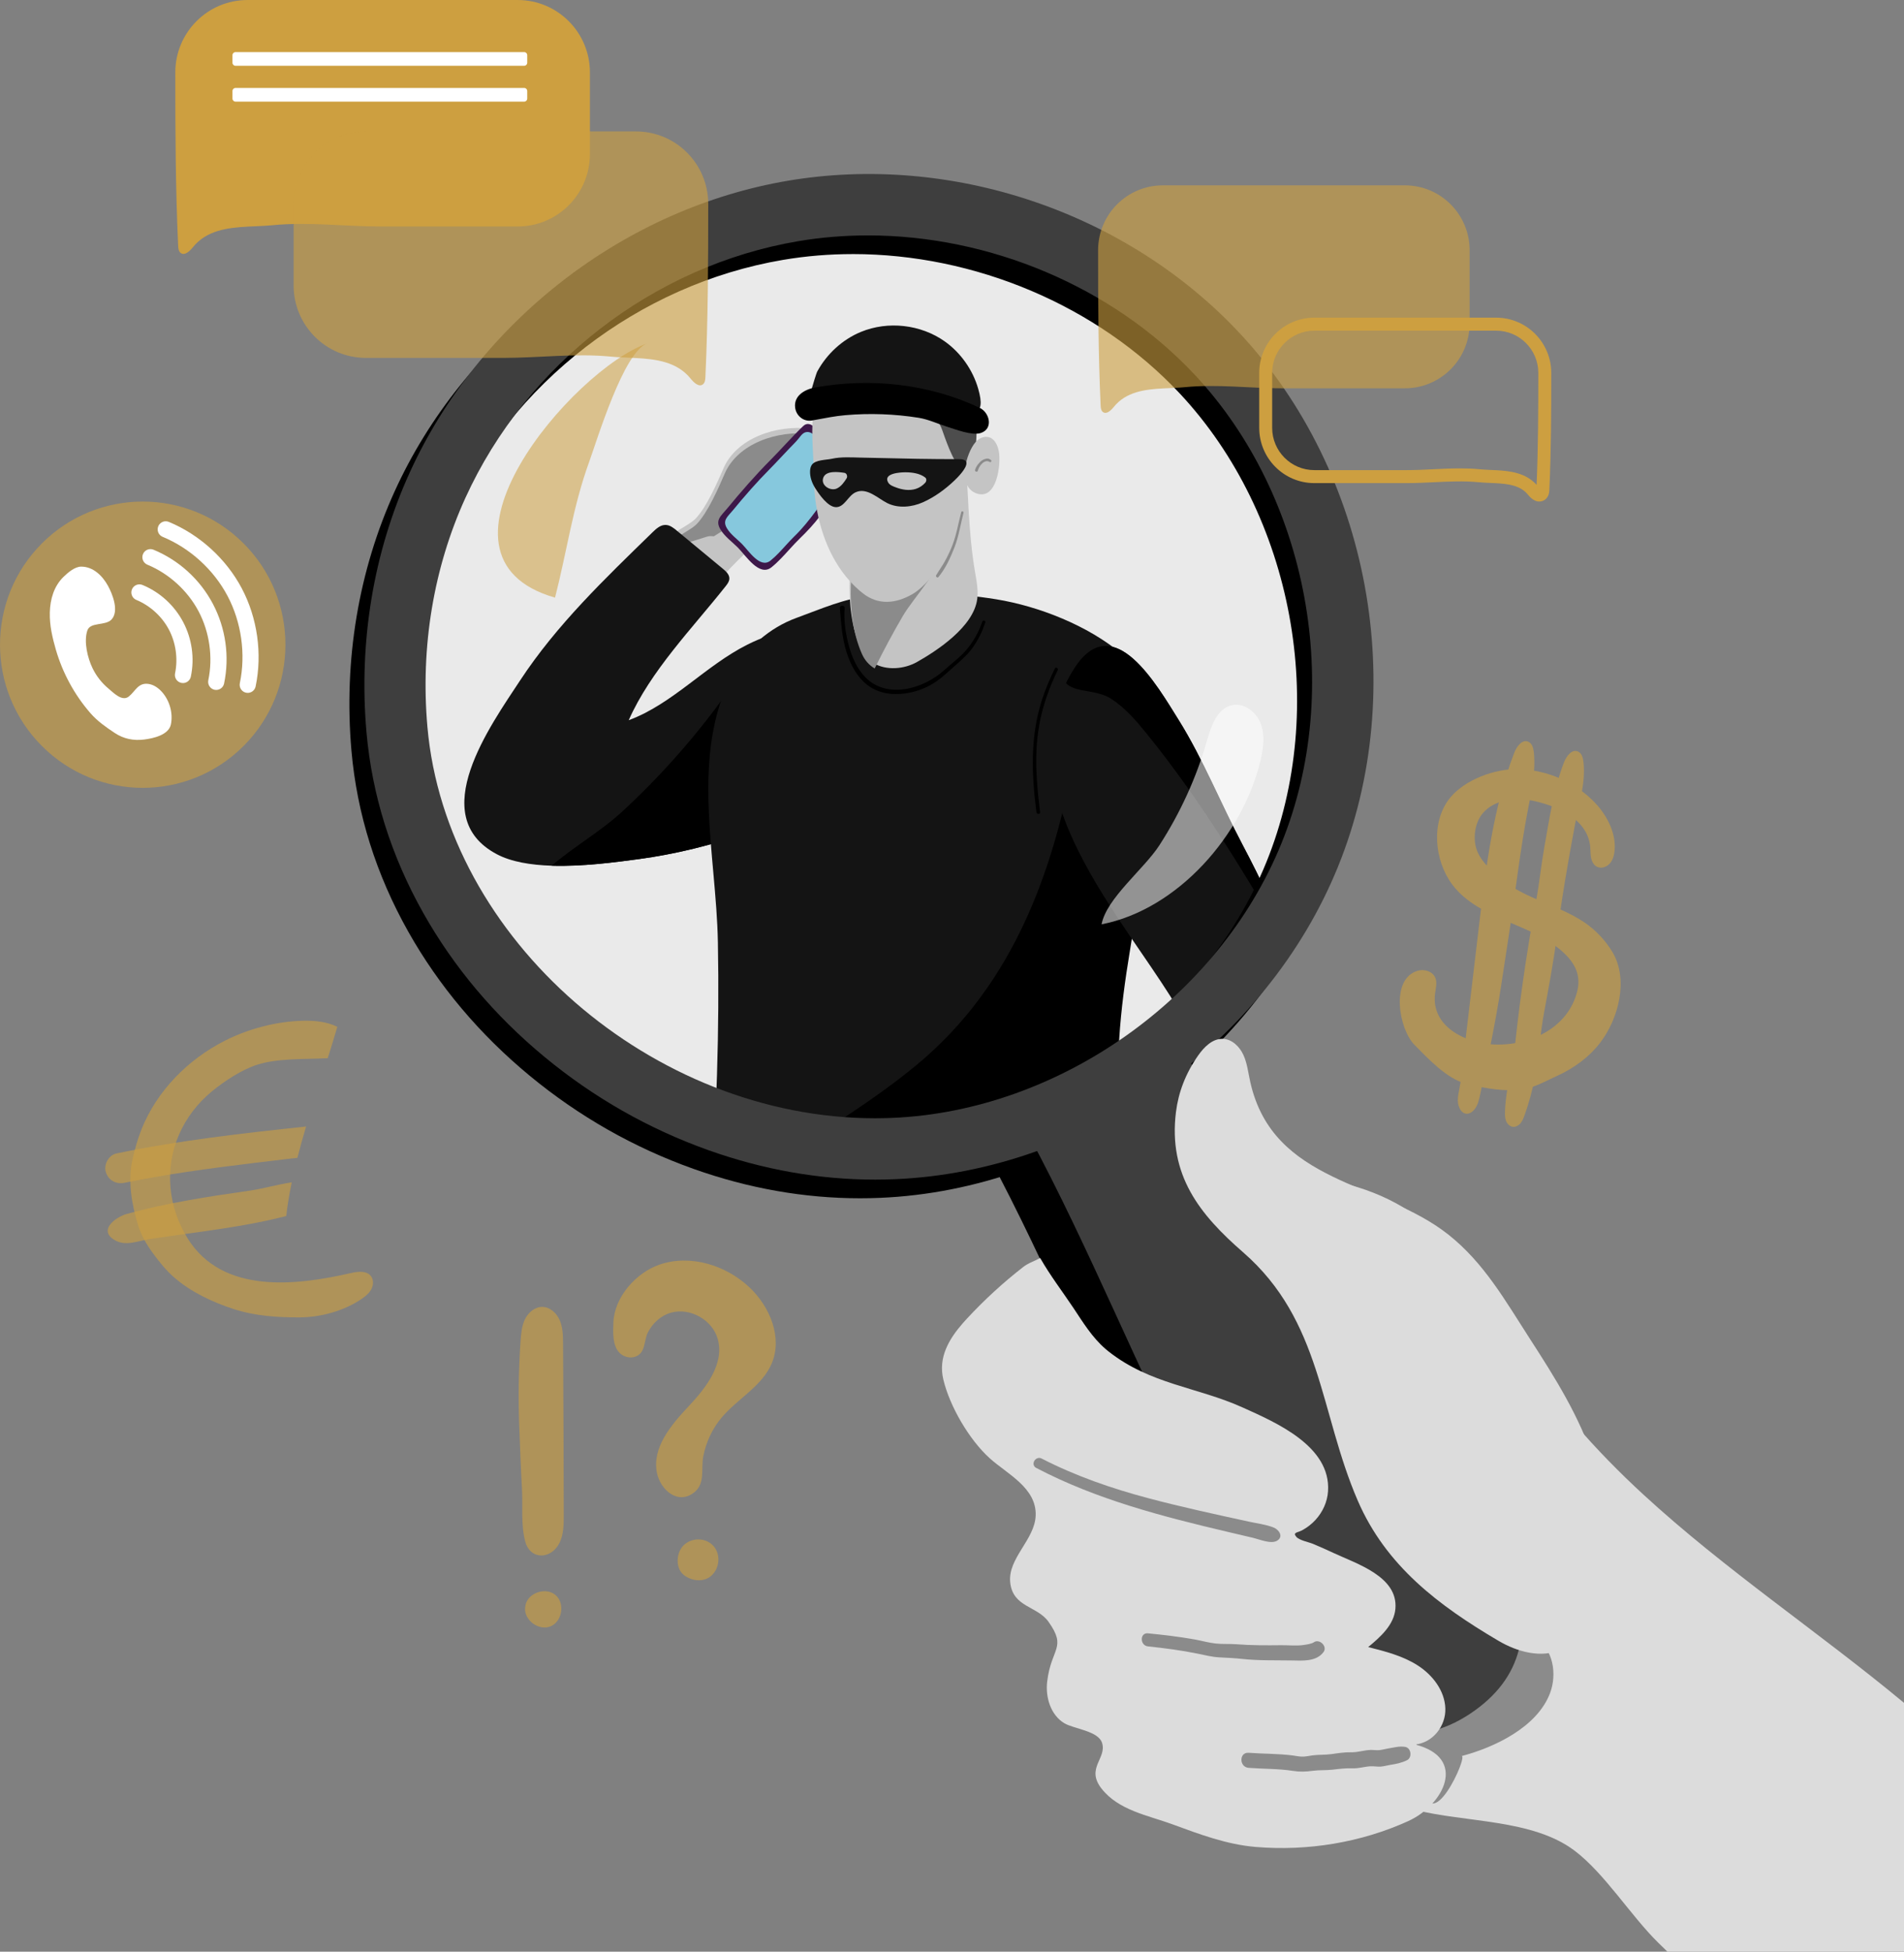 <svg width="100%" height="416" viewBox="0 0 406 416" fill="none" xmlns="http://www.w3.org/2000/svg">
<rect x="0" y="0" width="406" height="416" fill="#808080" stroke="none"/>
<g clip-path="url(#clip0_6_1369)">
<path d="M264.97 371.862C276.68 377.837 289.054 382.505 301.781 385.774C312.429 388.508 326.723 387.674 335.723 394.45C342.146 399.286 347.67 408.256 353.56 414.055C354.221 414.707 354.889 415.354 355.556 415.998H406V362.958C387.743 347.815 367.865 334.614 350.403 318.544C340.226 309.177 330.887 298.698 323.616 286.884C313.463 270.383 306.511 256.902 285.676 252.014C264.601 247.071 262.247 268.24 266.455 283.339C269.156 293.037 274.35 298.638 275.067 309.45C275.891 321.878 275.022 334.536 265.885 343.358C262.386 346.735 253.461 352.345 252.124 357.137C250.203 364.007 260.166 369.408 264.972 371.86L264.97 371.862Z" fill="#DCDCDC"></path>
<path d="M303.398 379.795C304.694 392.905 313.272 373.885 311.627 374.318C318.676 372.462 327.763 368.161 330.514 360.912C332.068 356.82 331.195 351.443 327.414 349.252C325.225 347.983 322.539 348 320.018 348.224C314.969 348.672 303.63 349.485 301.371 354.922C298.936 360.789 302.773 373.512 303.395 379.795H303.398Z" fill="#8B8B8B"></path>
<mask id="mask0_6_1369" style="mask-type:luminance" maskUnits="userSpaceOnUse" x="81" y="44" width="205" height="206">
<path d="M256.028 219.145C295.977 179.092 295.977 114.152 256.028 74.099C216.078 34.045 151.308 34.045 111.359 74.099C71.409 114.152 71.409 179.092 111.358 219.145C151.308 259.199 216.078 259.199 256.028 219.145Z" fill="white"></path>
</mask>
<g mask="url(#mask0_6_1369)">
<path d="M256.028 219.145C295.977 179.092 295.977 114.152 256.028 74.099C216.078 34.045 151.308 34.045 111.359 74.099C71.409 114.152 71.409 179.092 111.358 219.145C151.308 259.199 216.078 259.199 256.028 219.145Z" fill="#EAEAEA"></path>
<path d="M181.216 94.567C178.934 92.789 175.972 91.733 172.838 91.361C165.431 90.483 157.048 93.439 154.288 99.798C152.903 102.982 150.685 108.06 148.338 110.535C147.393 111.528 145.305 112.537 144.128 113.428C141.485 115.427 138.951 117.09 136.339 118.994C135.199 119.824 134.096 120.668 133.025 121.524C133.293 121.856 133.525 122.204 133.708 122.565C134.436 124.004 135.305 125.356 136.252 126.657C138.693 129.67 141.466 132.417 144.427 134.923C145.119 133.925 145.83 132.947 146.562 131.993C147.904 130.241 149.266 128.514 150.655 126.833C157.462 118.601 165.025 111.396 175.205 107.088C179.454 105.291 187.884 99.768 181.216 94.571V94.567Z" fill="#C4C4C4"></path>
<path d="M152.203 114.322C151.7 114.228 151.178 114.246 150.67 114.413C147.252 115.543 143.755 116.445 140.315 117.502C141.659 116.561 143.005 115.611 144.382 114.57C145.559 113.679 147.644 112.67 148.591 111.677C150.939 109.201 153.157 104.126 154.542 100.94C157.301 94.581 165.686 91.625 173.091 92.503C171.513 101.944 161.219 108.665 153.759 113.344C153.237 113.672 152.719 113.998 152.201 114.322H152.203Z" fill="#8B8B8B"></path>
<path d="M170.113 172.44C167.028 174.262 163.521 175.868 159.82 177.261C152.123 180.156 143.588 182.119 136.285 183.108C131.295 183.781 124.189 184.738 117.636 184.527C113.203 184.388 109.021 183.714 105.917 182.064C90.619 173.938 104.616 154.612 110.887 145.064C118.726 133.132 129.016 123.326 139.166 113.434C139.948 112.669 140.859 111.857 141.949 111.889C142.849 111.915 143.612 112.517 144.306 113.093C147.59 115.812 150.878 118.531 154.162 121.25C154.83 121.802 155.559 122.485 155.526 123.352C155.504 123.952 155.116 124.465 154.746 124.936C147.677 133.878 138.709 142.997 134.065 153.512C143.436 150.052 150.406 141.893 159.4 137.388C165.543 134.312 171.056 133.412 173.263 138.479C176.664 146.283 178.764 167.339 170.113 172.443V172.44Z" fill="#141414"></path>
<path d="M159.838 140.52C159.831 152.767 159.827 165.016 159.82 177.261C152.123 180.156 143.588 182.119 136.285 183.108C131.295 183.781 124.189 184.738 117.636 184.527C122.273 180.517 128.05 177.259 132.678 172.988C143.072 163.397 152.235 152.46 159.84 140.52H159.838Z" fill="black"></path>
<path d="M168.485 116.94C169.163 116.197 169.84 115.462 170.54 114.784C173.776 111.65 176.265 108.627 178.16 104.424C179.527 101.385 174.425 87.806 171.292 90.796C168.858 93.117 166.662 95.665 164.295 98.047C161.054 101.309 158.032 104.78 155.108 108.327C153.72 110.011 152.376 110.866 153.686 112.952C154.613 114.432 156.116 115.493 157.336 116.714C159.072 118.453 161.901 123.017 164.522 120.907C165.94 119.766 167.212 118.338 168.485 116.94Z" fill="#3D1849"></path>
<path d="M167.685 116.108C168.262 115.473 168.84 114.847 169.437 114.269C172.786 111.024 175.155 107.071 178.034 103.445C179.029 102.194 179.848 100.6 179.48 99.042C179.181 97.775 178.166 96.825 177.201 95.954C176.115 94.976 175.032 93.995 173.945 93.017C173.447 92.567 172.885 92.091 172.213 92.078C171.331 92.061 170.848 92.767 170.36 93.385C169.777 94.126 169.109 94.767 168.442 95.456C166.985 96.96 165.589 98.52 164.113 100.005C161.351 102.785 158.773 105.743 156.283 108.766C155.099 110.203 153.954 110.928 155.071 112.708C155.862 113.971 157.143 114.873 158.182 115.914C159.662 117.394 162.073 121.285 164.305 119.487C165.513 118.516 166.597 117.299 167.683 116.108H167.685Z" fill="#86C8DD"></path>
<path d="M152.897 228.808C152.819 231.288 152.723 233.768 152.613 236.245C152.251 244.348 147.681 260.666 152.016 267.781C155.504 273.478 177.824 270.185 184.342 270.185C188.097 270.185 240.292 269.525 240.342 270.185C240.058 266.454 239.642 262.689 239.017 258.757C238.939 258.295 238.863 257.832 238.79 257.369C236.852 245.469 235.675 233.348 236.696 221.277C237.22 215.033 238.317 208.891 239.637 202.801C239.663 202.677 239.689 202.553 239.715 202.433C240.021 201.029 240.338 199.625 240.665 198.226C241.018 196.707 241.38 195.187 241.747 193.672C242.295 191.395 242.85 189.121 243.398 186.848C243.581 186.087 243.76 185.329 243.938 184.57C245.933 176.107 248.204 167.933 248.774 159.172C249.221 152.31 244.14 143.575 239.249 139.441C232 133.312 221.452 129.209 212.443 127.742C203.561 126.297 194.511 126.042 185.569 126.986C179.97 127.577 175.079 129.8 169.859 131.695C164.08 133.793 159.079 138.161 156.261 143.51C147.076 160.934 152.732 181.929 153.079 200.871C153.25 210.182 153.187 219.497 152.894 228.806L152.897 228.808Z" fill="#141414"></path>
<path d="M238.918 244.085C238.35 236.508 238.176 228.884 238.666 221.279C239.067 215.035 239.904 208.893 240.912 202.803C240.931 202.679 240.951 202.555 240.973 202.436C242.69 192.003 243.862 182.742 243.815 171.999C243.786 165.938 245.367 157.416 244.983 150.748C244.907 149.424 244.753 148.174 244.493 147.035C243.396 142.178 241.502 140.335 238.981 141.261C237.775 141.7 236.427 142.775 234.951 144.46C230.09 150 229.447 160.152 227.747 167.998C222.744 191.121 213.631 212.133 195.023 227.347C182.903 237.258 169.038 244.767 156.198 253.722C153.716 255.452 151.008 258.69 152.881 261.072C153.655 262.055 154.962 262.409 156.176 262.696C171.745 266.356 187.709 268.323 203.696 268.57C211.11 268.686 219.07 267.262 226.39 268.357C231.508 269.125 236.139 269.951 241.369 270.255C241.411 266.464 240.899 262.546 240.439 258.76C240.379 258.297 240.322 257.834 240.266 257.371C239.718 252.968 239.249 248.534 238.918 244.085Z" fill="black"></path>
<path d="M229.752 163.469C229.8 163.227 229.854 162.982 229.908 162.736C229.911 162.688 229.915 162.636 229.919 162.588L229.752 163.471V163.469Z" fill="#327693"></path>
<path d="M183.531 138.233C184.16 139.655 185.118 140.67 186.256 141.345C189.031 142.997 192.864 142.615 195.513 141.119C199.705 138.753 207.643 133.615 208.385 127.646C208.547 126.347 208.417 125.034 208.216 123.73C208.133 123.2 208.04 122.669 207.949 122.143C206.393 113.161 206.494 104.334 205.74 95.304C205.515 92.607 203.8 81.566 199.742 85.482C196.635 88.481 196.078 93.559 194.034 97.358C191.708 101.681 188.873 105.599 186.354 109.766C184.615 112.641 182.907 115.614 181.949 118.864C181.502 120.374 181.221 121.948 181.173 123.6C181.03 128.531 181.561 133.784 183.529 138.235L183.531 138.233Z" fill="#C4C4C4"></path>
<path d="M183.789 139.377C184.418 140.799 185.376 141.814 186.514 142.489C188.383 138.682 190.381 134.956 192.502 131.327C194.86 127.284 201.164 120.821 201.55 116.091C199.187 115.672 196.31 118.091 193.937 118.847C191.162 119.732 188.27 120.147 185.391 120.069C184.331 120.04 183.265 119.943 182.209 120.008C181.762 121.518 181.481 123.092 181.433 124.744C181.29 129.675 181.821 134.928 183.789 139.379V139.377Z" fill="#8B8B8B"></path>
<path d="M173.531 101.348C173.531 103.015 173.633 104.7 173.839 106.377C174.687 113.254 177.308 120.003 182.023 124.712C182.098 124.786 182.172 124.862 182.25 124.936C182.346 125.027 182.439 125.117 182.534 125.206C182.994 125.643 183.475 126.055 183.974 126.449C187.253 129.033 190.973 128.668 194.437 126.71C194.817 126.495 195.196 126.245 195.567 125.962C198.07 124.073 200.366 120.841 201.966 118.349C204.281 114.736 204.65 110.726 205.382 106.534C205.716 104.63 205.974 102.667 206.102 100.7C206.542 93.846 205.359 86.925 199.998 82.22C197.171 79.74 193.514 78.362 189.764 78.293C185.92 78.223 181.721 77.651 178.303 79.879C175.942 81.418 174.232 83.926 173.659 86.691C172.723 91.201 173.531 96.725 173.534 101.348H173.531Z" fill="#C4C4C4"></path>
<path d="M204.567 99.079C205.211 99.133 205.855 99.188 206.499 99.242C208.753 99.433 208.298 87.39 207.979 85.936C206.967 81.32 203.934 75.526 199.644 73.131C196.252 71.236 174.223 75.139 177.698 81.453C178.255 82.463 179.452 82.902 180.546 83.261C185.014 84.719 189.501 86.373 194.023 87.234C197.325 87.864 199.581 87.962 200.917 91.676C201.279 92.683 203.382 98.979 204.565 99.079H204.567Z" fill="#4D4D4D"></path>
<path d="M208.047 94.21C208.758 93.404 209.9 92.885 210.925 93.206C212.157 93.593 212.766 94.982 212.993 96.256C213.481 98.992 212.573 106.734 208.205 105.165C204.071 103.68 205.933 96.61 208.049 94.21H208.047Z" fill="#C4C4C4"></path>
<path d="M211.032 98.469C209.941 97.776 208.734 99.354 208.508 100.332C208.419 100.716 207.817 100.553 207.914 100.169C208.094 99.462 208.76 98.576 209.354 98.165C209.657 97.956 210.052 97.8 210.418 97.75C210.782 97.7 210.99 97.843 211.283 98.037C211.55 98.213 211.305 98.645 211.029 98.469H211.032Z" fill="#8B8B8B"></path>
<path d="M210.097 132.674C209.466 134.625 208.549 136.473 207.344 138.133C206.089 139.865 204.47 141.139 202.896 142.558C201.465 143.847 200.1 145.103 198.394 146.034C196.731 146.94 194.923 147.54 193.048 147.801C190.121 148.207 187.147 147.777 184.793 145.881C182.675 144.177 181.366 141.661 180.542 139.109C179.545 136.018 179.365 132.83 179.083 129.62C179.025 128.959 180.165 128.955 180.111 129.62C179.892 132.252 180.297 134.986 180.978 137.527C181.641 140.009 182.699 142.502 184.52 144.358C189.178 149.109 196.969 146.82 201.339 142.843C202.939 141.387 204.756 140.091 206.15 138.429C207.615 136.681 208.727 134.649 209.466 132.495C209.601 132.1 210.227 132.265 210.097 132.669V132.674Z" fill="black"></path>
<path d="M205.454 109.301C204.819 111.792 204.446 114.337 203.503 116.743C202.66 118.893 201.604 121.212 200.11 122.99C199.881 123.263 199.449 122.911 199.625 122.614C200.225 121.594 200.925 120.645 201.498 119.603C202.096 118.517 202.625 117.391 203.076 116.233C203.965 113.95 204.342 111.525 204.97 109.169C205.053 108.856 205.534 108.989 205.454 109.301Z" fill="#8B8B8B"></path>
<path d="M204.931 78.523C205.79 79.355 206.75 80.168 207.32 81.242C207.752 82.057 207.984 83.676 206.731 83.889C206.577 83.915 206.395 83.789 206.455 83.613C206.59 83.222 206.902 82.876 206.893 82.452C206.885 81.959 206.583 81.485 206.308 81.096C205.768 80.331 205.062 79.707 204.398 79.055C204.054 78.714 204.582 78.186 204.929 78.523H204.931Z" fill="#472A17"></path>
<path d="M203.926 84.298C204.177 84.726 204.455 85.165 204.578 85.652C204.723 86.219 204.572 86.908 203.88 86.947C203.535 86.967 203.299 86.456 203.583 86.228C203.702 86.132 203.709 86.156 203.715 86.058C203.726 85.913 203.633 85.728 203.577 85.597C203.451 85.308 203.28 85.041 203.117 84.772C202.807 84.252 203.618 83.778 203.926 84.298Z" fill="#472A17"></path>
<path d="M171.307 88.577C171.537 88.512 173.811 80.018 174.284 79.158C176.328 75.419 179.651 72.357 183.594 70.738C189.373 68.365 196.336 69.153 201.441 72.761C204.845 75.167 207.418 78.821 208.578 82.831C210.379 89.062 207.446 88.299 202.517 87.265C192.241 85.104 181.394 85.75 171.309 88.577H171.307Z" fill="#141414"></path>
<path d="M173.844 89.501C173.599 89.547 173.354 89.59 173.107 89.633C171.414 89.929 169.779 88.681 169.551 86.882C169.224 84.302 171.682 82.974 173.815 82.592C185.602 80.473 198.075 81.805 208.903 86.93C211.068 87.956 211.873 91.481 209.052 92.32C207.208 92.87 203.728 91.513 201.957 90.961C199.965 90.34 197.951 89.377 195.881 89.049C190.728 88.234 185.476 88.043 180.28 88.493C178.09 88.681 175.977 89.112 173.841 89.501H173.844Z" fill="black"></path>
<path d="M206.076 98.673C206.052 98.418 205.922 98.207 205.645 98.066C205.261 97.871 204.812 97.866 204.381 97.866C201.487 97.862 198.66 97.86 195.784 97.799C191.689 97.712 187.592 97.625 183.497 97.538C181.507 97.495 179.335 97.347 177.375 97.786C176.144 98.062 173.87 97.984 173.107 99.088C172.853 99.455 172.762 99.912 172.738 100.357C172.671 101.639 173.124 102.904 173.8 103.993C174.617 105.308 176.551 108.147 178.324 108.101C180.093 108.055 180.828 105.691 182.432 104.941C184.849 103.808 187.266 106.293 189.233 107.255C191.563 108.399 194.44 108.105 196.753 107.082C199.271 105.969 201.55 104.3 203.538 102.402C203.988 101.972 206.182 99.855 206.074 98.675L206.076 98.673ZM180.533 101.941C180.011 102.778 179.38 103.671 178.47 104.111C177.069 104.784 174.908 103.432 175.571 101.774C176.185 100.242 178.81 100.596 180.065 100.785C180.566 100.861 180.778 101.55 180.533 101.941ZM197.292 102.898C196.75 103.495 196.07 103.954 195.3 104.202C193.919 104.647 192.415 104.406 191.084 103.906C190.42 103.658 189.709 103.428 189.358 102.789C188.292 100.848 192.087 100.657 193.148 100.668C194.55 100.681 196.156 100.898 197.294 101.785C197.641 102.057 197.552 102.613 197.294 102.898H197.292Z" fill="#141414"></path>
<path d="M230.684 247.786C228.786 248.877 226.813 249.784 224.784 250.468C224.277 250.64 223.765 250.777 223.251 250.886C222.477 251.053 221.695 251.153 220.908 251.207C213.806 251.685 206.358 248.251 200.397 253.013C196.492 256.132 184.667 265.104 196.893 263.791C202.315 263.207 207.372 263.131 212.634 263.359C215.612 263.489 218.636 263.77 221.667 264.059C227.788 264.648 233.949 265.271 239.841 264.769C240.866 264.682 241.853 264.55 242.804 264.376C238.367 259.179 233.997 253.759 230.682 247.786H230.684Z" fill="#F2916E"></path>
<path d="M279.565 224.055C279.459 225.468 279.225 226.854 278.876 228.213C277.322 234.283 273.504 239.753 268.859 244.039C264.987 247.615 260.545 250.073 256.214 252.99C253.075 255.102 250.431 258.33 246.962 259.871C239.874 263.02 235.033 260.72 230.617 257.017C229.015 255.674 227.485 254.246 225.987 252.787C225.237 252.057 224.495 251.318 223.758 250.577C223.234 250.051 222.148 249.349 222.551 248.445C222.666 248.186 222.911 248.015 223.143 247.854C224.394 246.997 225.792 246.217 226.954 245.246C227.879 244.472 228.961 243.648 229.815 242.792C231.556 241.423 233.275 240.029 234.992 238.63C240.392 234.226 245.265 229.215 249.436 223.627C250.578 222.094 251.71 220.417 251.835 218.508C251.985 216.276 250.743 214.218 249.548 212.329C244.504 204.359 237.691 195.396 232.369 185.948C225.061 172.98 220.561 159.094 227.294 145.612C227.923 144.349 228.651 143.091 229.486 141.837C237.6 130.211 246.607 145.886 251.4 153.58C256.548 161.847 260.329 171.33 264.944 180.052C268.919 187.561 272.57 195.279 275.39 203.299C276.34 205.996 277.192 208.728 277.933 211.497C279.028 215.594 279.877 219.825 279.563 224.057L279.565 224.055Z" fill="#141414"></path>
<path d="M225.54 142.844C223.73 146.563 222.327 150.473 221.599 154.554C220.927 158.321 220.851 162.163 221.085 165.976C221.233 168.362 221.482 170.74 221.777 173.111C221.84 173.609 221.064 173.602 220.999 173.111C219.965 165.106 219.655 157.049 222.154 149.271C222.902 146.943 223.856 144.687 224.935 142.494C225.135 142.09 225.735 142.444 225.538 142.848L225.54 142.844Z" fill="black"></path>
<path d="M278.876 228.213C277.322 234.283 273.504 239.753 268.859 244.039C264.987 247.615 260.545 250.073 256.214 252.99C253.075 255.102 250.431 258.33 246.962 259.871C239.874 263.02 235.033 260.72 230.617 257.017C231.448 256.387 232.763 256.052 234.372 255.337C240.83 252.461 247.151 249.316 253.283 245.791C262.262 240.627 270.829 234.746 278.874 228.215L278.876 228.213Z" fill="black"></path>
<path d="M275.395 203.297C265.978 187.044 256.29 170.895 244.469 156.325C242.223 153.554 239.852 150.8 236.843 148.892C233.715 146.907 229.288 147.714 227.296 145.61C227.925 144.347 228.653 143.089 229.488 141.835C237.602 130.209 246.609 145.884 251.402 153.578C256.55 161.845 260.331 171.328 264.946 180.05C268.922 187.559 272.572 195.277 275.392 203.297H275.395Z" fill="black"></path>
</g>
<path d="M183.397 255.413C171.515 255.413 159.586 253.311 147.876 249.145C135.166 244.624 123.4 237.934 112.906 229.256C102.271 220.464 93.582 210.156 87.077 198.619C80.207 186.435 76.125 173.462 74.946 160.061C73.249 140.781 76.446 121.615 84.194 104.637C91.404 88.834 102.724 74.685 116.927 63.722C131.156 52.74 147.7 45.405 164.767 42.51C181.869 39.608 199.904 41.101 216.926 46.824C233.975 52.557 249.251 62.285 261.1 74.954C267.957 82.285 273.747 90.718 278.31 100.023C282.752 109.075 285.945 118.766 287.803 128.829C289.661 138.892 290.14 149.087 289.223 159.133C288.282 169.457 285.887 179.411 282.104 188.715C278.319 198.02 273.09 206.815 266.563 214.857C260.212 222.681 252.759 229.634 244.413 235.526C236.067 241.418 227.025 246.106 217.537 249.464C207.786 252.916 197.765 254.885 187.752 255.319C186.3 255.382 184.847 255.413 183.393 255.413H183.397ZM181.867 54.157C176.861 54.157 171.867 54.563 166.946 55.398C136.226 60.61 109.062 81.559 96.053 110.072C89.245 124.995 86.439 141.882 87.937 158.909C91.926 204.209 136.027 242.331 183.384 242.335C184.654 242.335 185.918 242.307 187.193 242.253C222.59 240.716 256.656 216.67 270.034 183.775C283.411 150.88 275.826 109.807 251.593 83.894C233.979 65.061 207.789 54.155 181.869 54.155L181.867 54.157Z" fill="black"></path>
<path d="M253.632 334.901C262.548 352.297 280.86 385.215 304.707 369.386C330.902 352.001 304.729 320.15 292.641 301.791C281.297 284.562 272.035 266.404 259.021 250.225C253.234 242.972 248.174 235.422 243.177 227.543C233.067 231.799 222.956 236.056 212.846 240.312C211.595 240.838 210.197 241.525 209.833 242.835C209.523 243.95 210.089 245.104 210.639 246.124C223.622 270.216 234.09 296.708 246.845 321.361C248.718 324.984 250.986 329.737 253.632 334.901Z" fill="black"></path>
<path d="M262.39 330.806C271.306 348.202 289.617 381.121 313.465 365.294C337.039 349.648 317.44 322.178 306.344 305.414C288.243 278.07 269.5 251.151 251.935 223.45C241.825 227.706 231.714 231.964 221.604 236.219C220.353 236.745 218.955 237.432 218.591 238.743C218.281 239.858 218.846 241.012 219.397 242.031C232.38 266.123 242.848 292.615 255.603 317.268C257.476 320.891 259.743 325.644 262.39 330.808V330.806Z" fill="#3E3E3E"></path>
<path opacity="0.54" d="M138.008 73.205C132.994 74.939 127.315 93.822 125.583 98.586C122.147 108.038 120.827 117.801 118.353 127.386C87.866 118.681 122.318 78.629 138.008 73.205Z" fill="#cd9f40"></path>
<path opacity="0.54" d="M257.367 157.894C258.265 154.764 259.524 151.017 262.698 150.315C265.299 149.739 267.929 151.789 268.852 154.295C269.776 156.801 269.379 159.593 268.757 162.191C264.972 177.97 251.209 193.829 234.894 197.024C235.907 191.514 243.958 185.22 247.216 180.18C251.662 173.303 255.109 165.772 257.367 157.894Z" fill="white"></path>
<path d="M186.599 251.435C174.717 251.435 162.788 249.334 151.078 245.167C138.368 240.647 126.604 233.957 116.107 225.278C105.472 216.487 96.784 206.178 90.279 194.642C83.409 182.458 79.327 169.485 78.148 156.083C76.45 136.803 79.648 117.638 87.395 100.659C94.605 84.856 105.925 70.707 120.129 59.745C134.358 48.762 150.902 41.427 167.969 38.532C185.07 35.631 203.106 37.124 220.127 42.846C237.177 48.58 252.453 58.308 264.302 70.977C271.159 78.308 276.949 86.741 281.512 96.045C285.954 105.097 289.147 114.789 291.005 124.851C292.862 134.914 293.341 145.11 292.424 155.155C291.484 165.479 289.088 175.433 285.306 184.738C281.521 194.042 276.292 202.838 269.765 210.879C263.413 218.704 255.961 225.656 247.615 231.549C239.269 237.441 230.227 242.129 220.739 245.487C210.988 248.938 200.967 250.907 190.954 251.342C189.501 251.405 188.049 251.435 186.594 251.435H186.599ZM185.068 50.179C180.063 50.179 175.068 50.586 170.148 51.42C139.428 56.632 112.264 77.582 99.255 106.095C92.446 121.018 89.641 137.905 91.139 154.931C95.128 200.232 139.229 238.354 186.586 238.358C187.856 238.358 189.12 238.33 190.394 238.275C225.792 236.739 259.858 212.692 273.235 179.797C286.613 146.903 279.028 105.83 254.794 79.916C237.181 61.084 210.99 50.177 185.07 50.177L185.068 50.179Z" fill="#3E3E3E"></path>
<path d="M300.343 388.139C290.239 392.738 278.882 394.596 267.836 393.685C261.545 393.168 255.746 390.953 249.906 388.817C244.736 386.928 238.499 385.87 234.879 381.229C231.467 376.852 236.074 374.805 234.992 371.477C234.162 368.924 228.978 368.524 226.936 367.296C224.042 365.553 222.894 361.775 223.297 358.413C224.166 351.208 227.543 351.288 223.581 345.683C221.164 342.269 215.933 342.623 215.408 337.24C214.91 332.119 220.637 328.202 220.841 323.058C221.075 317.142 214.795 314.208 211.051 310.837C206.683 306.899 202.514 299.776 201.147 294.023C200.026 289.314 202.374 285.408 205.289 282.059C205.58 281.726 205.877 281.4 206.174 281.079C209.887 277.071 213.926 273.367 218.239 270.018C219.072 269.375 220.023 268.999 220.964 268.562C221.246 268.431 221.526 268.294 221.805 268.145C223.919 271.852 226.481 275.193 228.84 278.716C230.947 281.874 232.872 285.067 235.768 287.555C235.956 287.716 236.149 287.875 236.345 288.031C245.252 295.082 255.228 295.614 264.952 299.992C272.121 303.217 283.799 308.246 283.185 317.85C283.04 320.128 282.047 322.291 280.513 323.964C279.695 324.851 278.729 325.605 277.669 326.177C276.661 326.718 275.587 326.607 276.426 327.583C277.077 328.331 279.101 328.707 279.995 329.081C281.469 329.7 282.932 330.348 284.378 331.026C289.257 333.314 298.147 336.031 297.549 342.908C297.25 346.335 294.395 348.891 291.744 351.073C295.405 351.997 299.136 352.949 302.316 354.99C305.494 357.031 308.078 360.386 308.197 364.17C308.314 367.911 305.52 371.49 301.739 371.836C312.977 374.69 307.896 384.698 300.343 388.134V388.139Z" fill="#DCDCDC"></path>
<path d="M250.767 236.965C251.278 232.903 252.761 228.865 255.49 224.974C256.76 223.162 258.558 221.349 260.764 221.429C262.722 221.499 264.337 223.099 265.148 224.885C265.96 226.672 266.162 228.665 266.591 230.582C271.464 252.411 294.373 251.716 308.828 263.141C316.484 269.194 321.032 277.332 326.231 285.371C331.598 293.671 336.864 302.011 339.953 311.563C343.224 321.678 345.279 345.957 332.916 351.582C328.639 353.527 323.543 352.106 319.493 349.719C306.782 342.228 295.546 333.793 289.518 319.855C281.365 301.002 281.859 281.539 265.059 266.912C255.891 258.929 249.058 250.534 250.764 236.967L250.767 236.965Z" fill="#DCDCDC"></path>
<path d="M220.964 312.889C233.776 319.609 247.873 323.245 261.87 326.538C263.639 326.953 265.41 327.368 267.179 327.785C268.542 328.107 271.003 329.172 272.306 328.409C273.782 327.544 272.711 326.023 271.551 325.575C269.884 324.932 267.989 324.708 266.247 324.327C259.152 322.776 252.046 321.245 245.022 319.385C237.121 317.292 229.412 314.64 222.128 310.896C220.812 310.22 219.648 312.2 220.966 312.891L220.964 312.889Z" fill="#8B8B8B"></path>
<path d="M244.786 350.928C248.341 351.302 251.885 351.76 255.39 352.48C256.947 352.799 258.469 353.192 260.062 353.271C261.699 353.349 263.309 353.429 264.939 353.605C268.397 353.981 271.889 353.866 275.364 353.927C277.671 353.968 280.658 354.24 282.223 352.138C283.127 350.923 281.356 349.215 280.148 350.058C279.667 350.393 278.562 350.541 277.955 350.632C276.433 350.858 274.729 350.656 273.19 350.676C269.975 350.715 266.817 350.719 263.611 350.471C262.169 350.361 260.71 350.471 259.275 350.321C257.751 350.165 256.24 349.717 254.731 349.448C251.441 348.861 248.118 348.472 244.792 348.146C243.013 347.972 243.036 350.743 244.792 350.928H244.786Z" fill="#8B8B8B"></path>
<path d="M266.249 376.815C269.379 377.063 272.613 376.98 275.715 377.465C277.211 377.7 278.447 377.641 279.943 377.443C281.358 377.256 282.784 377.367 284.202 377.2C285.622 377.033 286.927 376.865 288.364 376.92C289.71 376.97 290.883 376.567 292.19 376.485C292.934 376.437 293.675 376.604 294.421 376.55C295.106 376.498 295.769 376.296 296.443 376.187C297.74 375.978 298.819 375.774 300.012 375.196C301.165 374.637 300.937 372.579 299.641 372.353C298.392 372.136 297.28 372.492 296.049 372.679C295.425 372.773 294.803 372.966 294.178 373.036C293.517 373.11 292.852 372.975 292.188 373.003C290.796 373.064 289.552 373.527 288.139 373.499C286.702 373.47 285.394 373.681 283.981 373.881C282.635 374.072 281.273 373.981 279.927 374.153C279.279 374.235 278.629 374.383 277.976 374.424C277.198 374.474 276.448 374.277 275.681 374.179C272.57 373.783 269.377 373.838 266.249 373.609C264.194 373.459 264.211 376.654 266.249 376.815Z" fill="#8B8B8B"></path>
<path opacity="0.61" d="M140.625 269.553C147.169 267.299 154.735 269.634 159.786 274.374C164.158 278.479 166.9 285.06 164.57 290.594C162.515 295.467 157.304 298.11 153.889 302.144C151.882 304.515 150.547 307.425 149.957 310.472C149.456 313.056 150.421 316.121 148.119 318.027C144.592 320.948 140.785 317.544 140.068 313.882C139.019 308.533 143.126 303.697 146.855 299.731C150.584 295.765 154.514 290.672 153.05 285.423C151.91 281.329 147.15 278.647 143.07 279.801C140.928 280.407 139.172 282.02 138.167 283.985C137.26 285.756 137.724 288.368 135.492 289.17C134.345 289.581 132.983 289.233 132.116 288.373C130.564 286.832 130.72 283.924 130.794 281.924C130.993 276.445 135.639 271.27 140.629 269.553H140.625Z" fill="#cd9f40"></path>
<path opacity="0.61" d="M144.551 331.935C144.694 330.954 145.121 330.015 145.788 329.363C147.429 327.766 150.217 327.692 151.899 329.279C153.761 331.035 153.547 334.262 151.639 335.903C149.992 337.32 147.492 337.003 145.853 335.742C144.735 334.884 144.343 333.365 144.551 331.935Z" fill="#cd9f40"></path>
<path opacity="0.61" d="M111.007 285.769C111.117 284.2 111.258 282.587 111.952 281.176C112.646 279.764 114.018 278.577 115.587 278.566C117.265 278.555 118.717 279.892 119.372 281.442C120.027 282.991 120.053 284.726 120.064 286.408C120.157 298.57 120.183 310.735 120.211 322.897C120.215 324.912 120.202 327.009 119.329 328.824C117.605 332.397 113.06 332.626 111.98 328.518C111.028 324.895 111.514 320.874 111.295 317.149C111.054 313.043 110.922 308.933 110.749 304.825C110.48 298.475 110.564 292.111 111.007 285.771V285.769Z" fill="#cd9f40"></path>
<path opacity="0.61" d="M112.084 341.98C112.771 339.389 116.498 338.252 118.507 340.024C120.517 341.795 119.871 345.646 117.395 346.661C114.92 347.676 111.765 345.383 111.961 342.71L112.082 341.98H112.084Z" fill="#cd9f40"></path>
<path opacity="0.61" d="M248.024 82.787C249.626 82.703 251.222 82.668 252.718 82.522C259.585 81.853 266.457 82.766 273.329 82.766H299.578C307.2 82.766 313.378 76.572 313.378 68.93V53.342C313.378 45.7 307.2 39.506 299.578 39.506H247.951C240.329 39.506 234.151 45.7 234.151 53.342C234.151 64.411 234.19 75.363 234.693 86.426C234.717 86.939 234.775 87.525 235.189 87.83C235.959 88.395 236.915 87.469 237.515 86.724C240.108 83.513 244.083 82.998 248.024 82.79V82.787Z" fill="#cd9f40"></path>
<path d="M328.238 106.906C327.586 106.906 326.736 106.586 325.806 105.434C324.189 103.433 321.514 103.128 318.91 102.989C318.55 102.97 318.19 102.955 317.835 102.939C317.005 102.902 316.146 102.865 315.325 102.785C312.153 102.476 308.876 102.635 305.706 102.789C303.833 102.881 301.898 102.974 299.975 102.974H280.257C273.78 102.974 268.51 97.691 268.51 91.196V79.488C268.51 72.994 273.78 67.71 280.257 67.71H319.038C325.515 67.71 330.785 72.994 330.785 79.49C330.785 87.88 330.755 96.097 330.378 104.404C330.358 104.843 330.31 105.873 329.439 106.512C329.246 106.654 328.819 106.906 328.236 106.906H328.238ZM311.301 99.838C312.726 99.838 314.158 99.888 315.591 100.029C316.337 100.101 317.124 100.136 317.954 100.173C318.321 100.188 318.687 100.205 319.055 100.225C322.01 100.381 325.335 100.772 327.659 103.35C327.995 95.415 328.023 87.532 328.023 79.49C328.023 74.522 323.994 70.482 319.038 70.482H280.257C275.303 70.482 271.271 74.522 271.271 79.49V91.198C271.271 96.165 275.301 100.207 280.257 100.207H299.975C301.828 100.207 303.732 100.114 305.572 100.025C307.451 99.933 309.37 99.84 311.301 99.84V99.838Z" fill="#cd9f40"></path>
<path d="M52.863 48.302C54.651 48.206 56.431 48.167 58.1 48.004C65.763 47.256 73.433 48.276 81.1 48.276H110.393C118.9 48.276 125.793 41.362 125.793 32.836V15.442C125.793 6.913 118.897 0.002 110.393 0.002H52.781C44.274 0.002 37.381 6.916 37.381 15.442C37.381 27.793 37.424 40.017 37.986 52.362C38.012 52.935 38.079 53.59 38.541 53.926C39.401 54.557 40.466 53.522 41.135 52.692C44.027 49.108 48.467 48.534 52.863 48.302Z" fill="#cd9f40"></path>
<path opacity="0.61" d="M135.539 76.313C133.751 76.217 131.971 76.178 130.302 76.015C122.639 75.267 114.969 76.287 107.302 76.287H78.009C69.503 76.287 62.609 69.373 62.609 60.847V43.453C62.609 34.924 69.505 28.013 78.009 28.013H135.622C144.128 28.013 151.021 34.927 151.021 43.453C151.021 55.804 150.978 68.028 150.417 80.373C150.391 80.946 150.323 81.601 149.862 81.938C149.001 82.568 147.937 81.533 147.267 80.703C144.373 77.119 139.935 76.545 135.537 76.313H135.539Z" fill="#cd9f40"></path>
<path d="M50.212 14.021L111.783 14.021C112.137 14.021 112.424 13.732 112.424 13.377V11.754C112.424 11.398 112.137 11.11 111.783 11.11L50.212 11.11C49.858 11.11 49.57 11.398 49.57 11.754V13.377C49.57 13.732 49.858 14.021 50.212 14.021Z" fill="white"></path>
<path d="M50.212 21.66L111.783 21.66C112.137 21.66 112.424 21.372 112.424 21.017V19.393C112.424 19.038 112.137 18.75 111.783 18.75L50.212 18.75C49.858 18.75 49.57 19.038 49.57 19.393V21.017C49.57 21.372 49.858 21.66 50.212 21.66Z" fill="white"></path>
<path opacity="0.61" d="M51.953 158.995C63.838 147.079 63.838 127.759 51.953 115.843C40.069 103.927 20.799 103.927 8.914 115.843C-2.971 127.759 -2.971 147.079 8.914 158.995C20.799 170.91 40.069 170.91 51.953 158.995Z" fill="#cd9f40"></path>
<path d="M10.971 134.63C10.481 131.991 10.412 129.06 11.335 126.464C11.801 125.156 12.527 123.946 13.527 122.976C14.492 122.042 15.953 120.766 17.346 120.777C19.911 120.796 21.87 122.759 23.032 124.88C24.012 126.671 25.426 130.261 23.789 132.039C22.493 133.448 19.25 132.522 18.625 134.393C17.826 136.788 18.682 140.244 19.731 142.424C20.533 144.093 21.704 145.58 23.123 146.764C24.177 147.644 26.028 149.594 27.448 148.477C28.89 147.342 29.436 145.436 31.706 145.786C32.829 145.96 33.811 146.669 34.565 147.523C36.167 149.335 36.928 152.002 36.447 154.391C35.987 156.662 32.692 157.388 30.728 157.633C28.465 157.914 26.364 157.492 24.457 156.227C22.605 154.999 20.767 153.708 19.304 152.033C15.9 148.136 13.371 143.478 11.918 138.507C11.552 137.251 11.218 135.949 10.973 134.632L10.971 134.63Z" fill="white"></path>
<path d="M39.013 145.595C38.896 145.595 38.779 145.582 38.66 145.558C37.73 145.362 37.134 144.45 37.329 143.517C37.977 140.405 37.5 137.01 36.017 134.2C34.535 131.39 32.003 129.084 29.072 127.873C28.194 127.51 27.776 126.502 28.137 125.621C28.5 124.741 29.505 124.322 30.383 124.685C34.097 126.219 37.177 129.025 39.056 132.587C40.936 136.147 41.519 140.281 40.695 144.224C40.526 145.036 39.811 145.595 39.013 145.595Z" fill="white"></path>
<path d="M46.104 147.064C45.987 147.064 45.87 147.051 45.751 147.027C44.821 146.832 44.224 145.919 44.42 144.986C45.441 140.09 44.688 134.743 42.354 130.32C40.019 125.899 36.035 122.268 31.422 120.362C30.544 119.999 30.125 118.99 30.487 118.11C30.849 117.23 31.853 116.812 32.733 117.173C38.155 119.416 42.651 123.511 45.393 128.707C48.135 133.904 48.985 139.935 47.784 145.691C47.615 146.503 46.9 147.062 46.102 147.062L46.104 147.064Z" fill="white"></path>
<path d="M52.826 147.69C52.709 147.69 52.592 147.677 52.473 147.653C51.543 147.458 50.947 146.545 51.142 145.612C52.436 139.409 51.482 132.641 48.528 127.041C45.571 121.44 40.524 116.843 34.682 114.428C33.804 114.065 33.386 113.057 33.748 112.177C34.11 111.296 35.113 110.879 35.993 111.24C42.564 113.957 48.241 119.127 51.567 125.428C54.892 131.726 55.965 139.342 54.508 146.317C54.339 147.129 53.624 147.688 52.826 147.688V147.69Z" fill="white"></path>
<g opacity="0.61">
<path d="M315.37 197.357C316.849 184.862 318.366 172.212 322.884 160.472C323.395 159.139 324.542 157.544 325.86 158.083C326.738 158.442 326.994 159.546 327.085 160.491C327.499 164.773 326.456 169.144 325.667 173.327C324.119 181.517 323.205 189.732 321.949 197.957C321.342 201.936 320.735 205.918 320.128 209.897C318.923 217.798 317.293 225.548 315.604 233.381C315.388 234.383 315.16 235.413 314.573 236.252C313.523 237.747 311.98 237.845 311.197 236.135C310.575 234.774 310.97 233.29 311.225 231.888C311.902 228.167 312.177 224.34 312.622 220.584C313.538 212.842 314.455 205.101 315.37 197.359V197.357Z" fill="#cd9f40"></path>
<path d="M326.244 199.447C326.658 196.965 327.093 194.486 327.553 192.012C328.255 188.224 328.624 184.407 329.302 180.595C330.362 174.649 331.305 168.187 333.471 162.556C333.983 161.224 335.129 159.628 336.447 160.167C337.325 160.526 337.581 161.63 337.672 162.575C338.106 167.07 336.734 171.052 335.897 175.479C334.355 183.653 332.953 191.871 331.891 200.121C331.214 205.368 330.219 210.564 329.259 215.765C328.385 220.488 328.121 225.285 327.213 229.98C326.701 232.625 325.984 235.228 325.067 237.76C324.852 238.356 324.618 238.96 324.206 239.443C323.794 239.925 323.168 240.266 322.543 240.175C321.884 240.077 321.366 239.519 321.132 238.895C320.898 238.269 320.898 237.584 320.92 236.917C321.08 231.873 322.582 227.102 323.118 222.166C323.731 216.52 324.464 210.886 325.314 205.27C325.609 203.327 325.916 201.388 326.239 199.45L326.244 199.447Z" fill="#cd9f40"></path>
<path d="M309.22 170.037C305.047 175.147 305.849 183.449 309.676 188.546C312.507 192.317 316.938 194.488 321.269 196.34C325.6 198.191 330.126 199.934 333.543 203.184C335.929 205.455 337.124 207.987 336.33 211.247C334.388 219.215 326.049 223.033 318.321 222.62C312.53 222.31 305.158 218.826 305.999 211.849C306.138 210.695 306.506 209.482 306.058 208.411C305.496 207.065 303.764 206.502 302.364 206.898C296.344 208.595 298.325 219.376 301.583 222.675C304.451 225.578 308.485 229.934 312.556 230.973C315.91 231.827 319.365 232.464 322.838 232.383C326.491 232.299 328.758 230.803 332.001 229.336C335.6 227.708 338.886 225.318 341.29 222.153C345.136 217.091 347.33 208.728 343.798 202.877C342.294 200.384 340.172 198.161 337.752 196.542C334.629 194.453 331.058 193.16 327.612 191.662C324.785 190.434 321.962 189.03 319.632 186.974C317.633 185.212 315.375 183.193 314.698 180.508C314.115 178.198 314.598 175.234 316.157 173.369C318.808 170.193 323.742 169.926 327.475 170.811C332.491 171.999 338.6 174.775 339.099 180.574C339.164 181.334 339.129 182.108 339.278 182.856C339.428 183.606 339.805 184.357 340.475 184.723C341.368 185.212 342.55 184.842 343.235 184.09C343.92 183.336 344.195 182.293 344.29 181.276C344.633 177.698 342.745 174.001 340.401 171.426C336.166 166.772 329.944 164.077 323.684 163.936C318.791 163.825 312.366 166.183 309.218 170.035L309.22 170.037Z" fill="#cd9f40"></path>
</g>
<g opacity="0.61">
<path d="M74.807 271.355C63.283 273.991 47.491 275.965 40.017 263.976C38.003 260.747 36.726 257.052 36.366 253.257C35.605 245.248 39.005 237.722 45.159 232.647C47.819 230.454 51.513 228.017 54.803 226.957C59.262 225.52 65.013 225.809 69.886 225.559C70.591 223.336 71.278 221.11 71.926 218.871C69.739 217.774 67.194 217.533 64.766 217.572C59.067 217.661 52.924 219.28 47.847 221.877C40.062 225.859 33.514 232.447 30.212 240.623C29.386 242.673 28.762 244.881 28.272 247.035C27.225 251.657 28.044 256.528 29.397 261.003C30.093 263.305 31.224 265.237 32.633 267.158C33.969 268.977 35.389 270.755 37.093 272.246C40.656 275.365 45.3 277.558 49.778 279.012C54.367 280.503 59.104 280.818 63.893 280.801C68.393 280.786 73.383 279.418 77.14 276.843C77.94 276.295 78.718 275.661 79.175 274.804C79.633 273.948 79.704 272.826 79.13 272.044C78.211 270.792 76.318 271.007 74.807 271.353V271.355Z" fill="#cd9f40"></path>
</g>
<g opacity="0.61">
<path d="M63.413 246.8C63.984 244.557 64.61 242.331 65.271 240.115C51.773 241.555 38.142 243.083 24.832 245.859C23.171 246.204 22.057 248.256 22.573 249.849C23.145 251.623 24.771 252.468 26.553 252.114C28.584 251.712 30.617 251.312 32.657 250.953C42.267 249.262 51.963 248.156 61.645 246.989C62.217 246.919 62.811 246.859 63.416 246.8H63.413Z" fill="#cd9f40"></path>
</g>
<g opacity="0.61">
<path d="M62.111 252.503C62.143 252.342 62.178 252.181 62.21 252.021C59.208 252.446 56.212 253.359 53.286 253.779C44.485 255.039 35.662 256.374 27.075 258.736C24.721 259.384 20.754 262.22 24.526 264.368C26.882 265.709 29.525 264.465 32.009 264.087C35.621 263.537 39.241 263.066 42.857 262.553C48.959 261.688 55.068 260.736 61.042 259.199C61.272 256.943 61.673 254.698 62.113 252.503H62.111Z" fill="#cd9f40"></path>
</g>
</g>
<defs>
<clipPath id="clip0_6_1369">
<rect width="406" height="416" fill="white"></rect>
</clipPath>
</defs>
</svg>